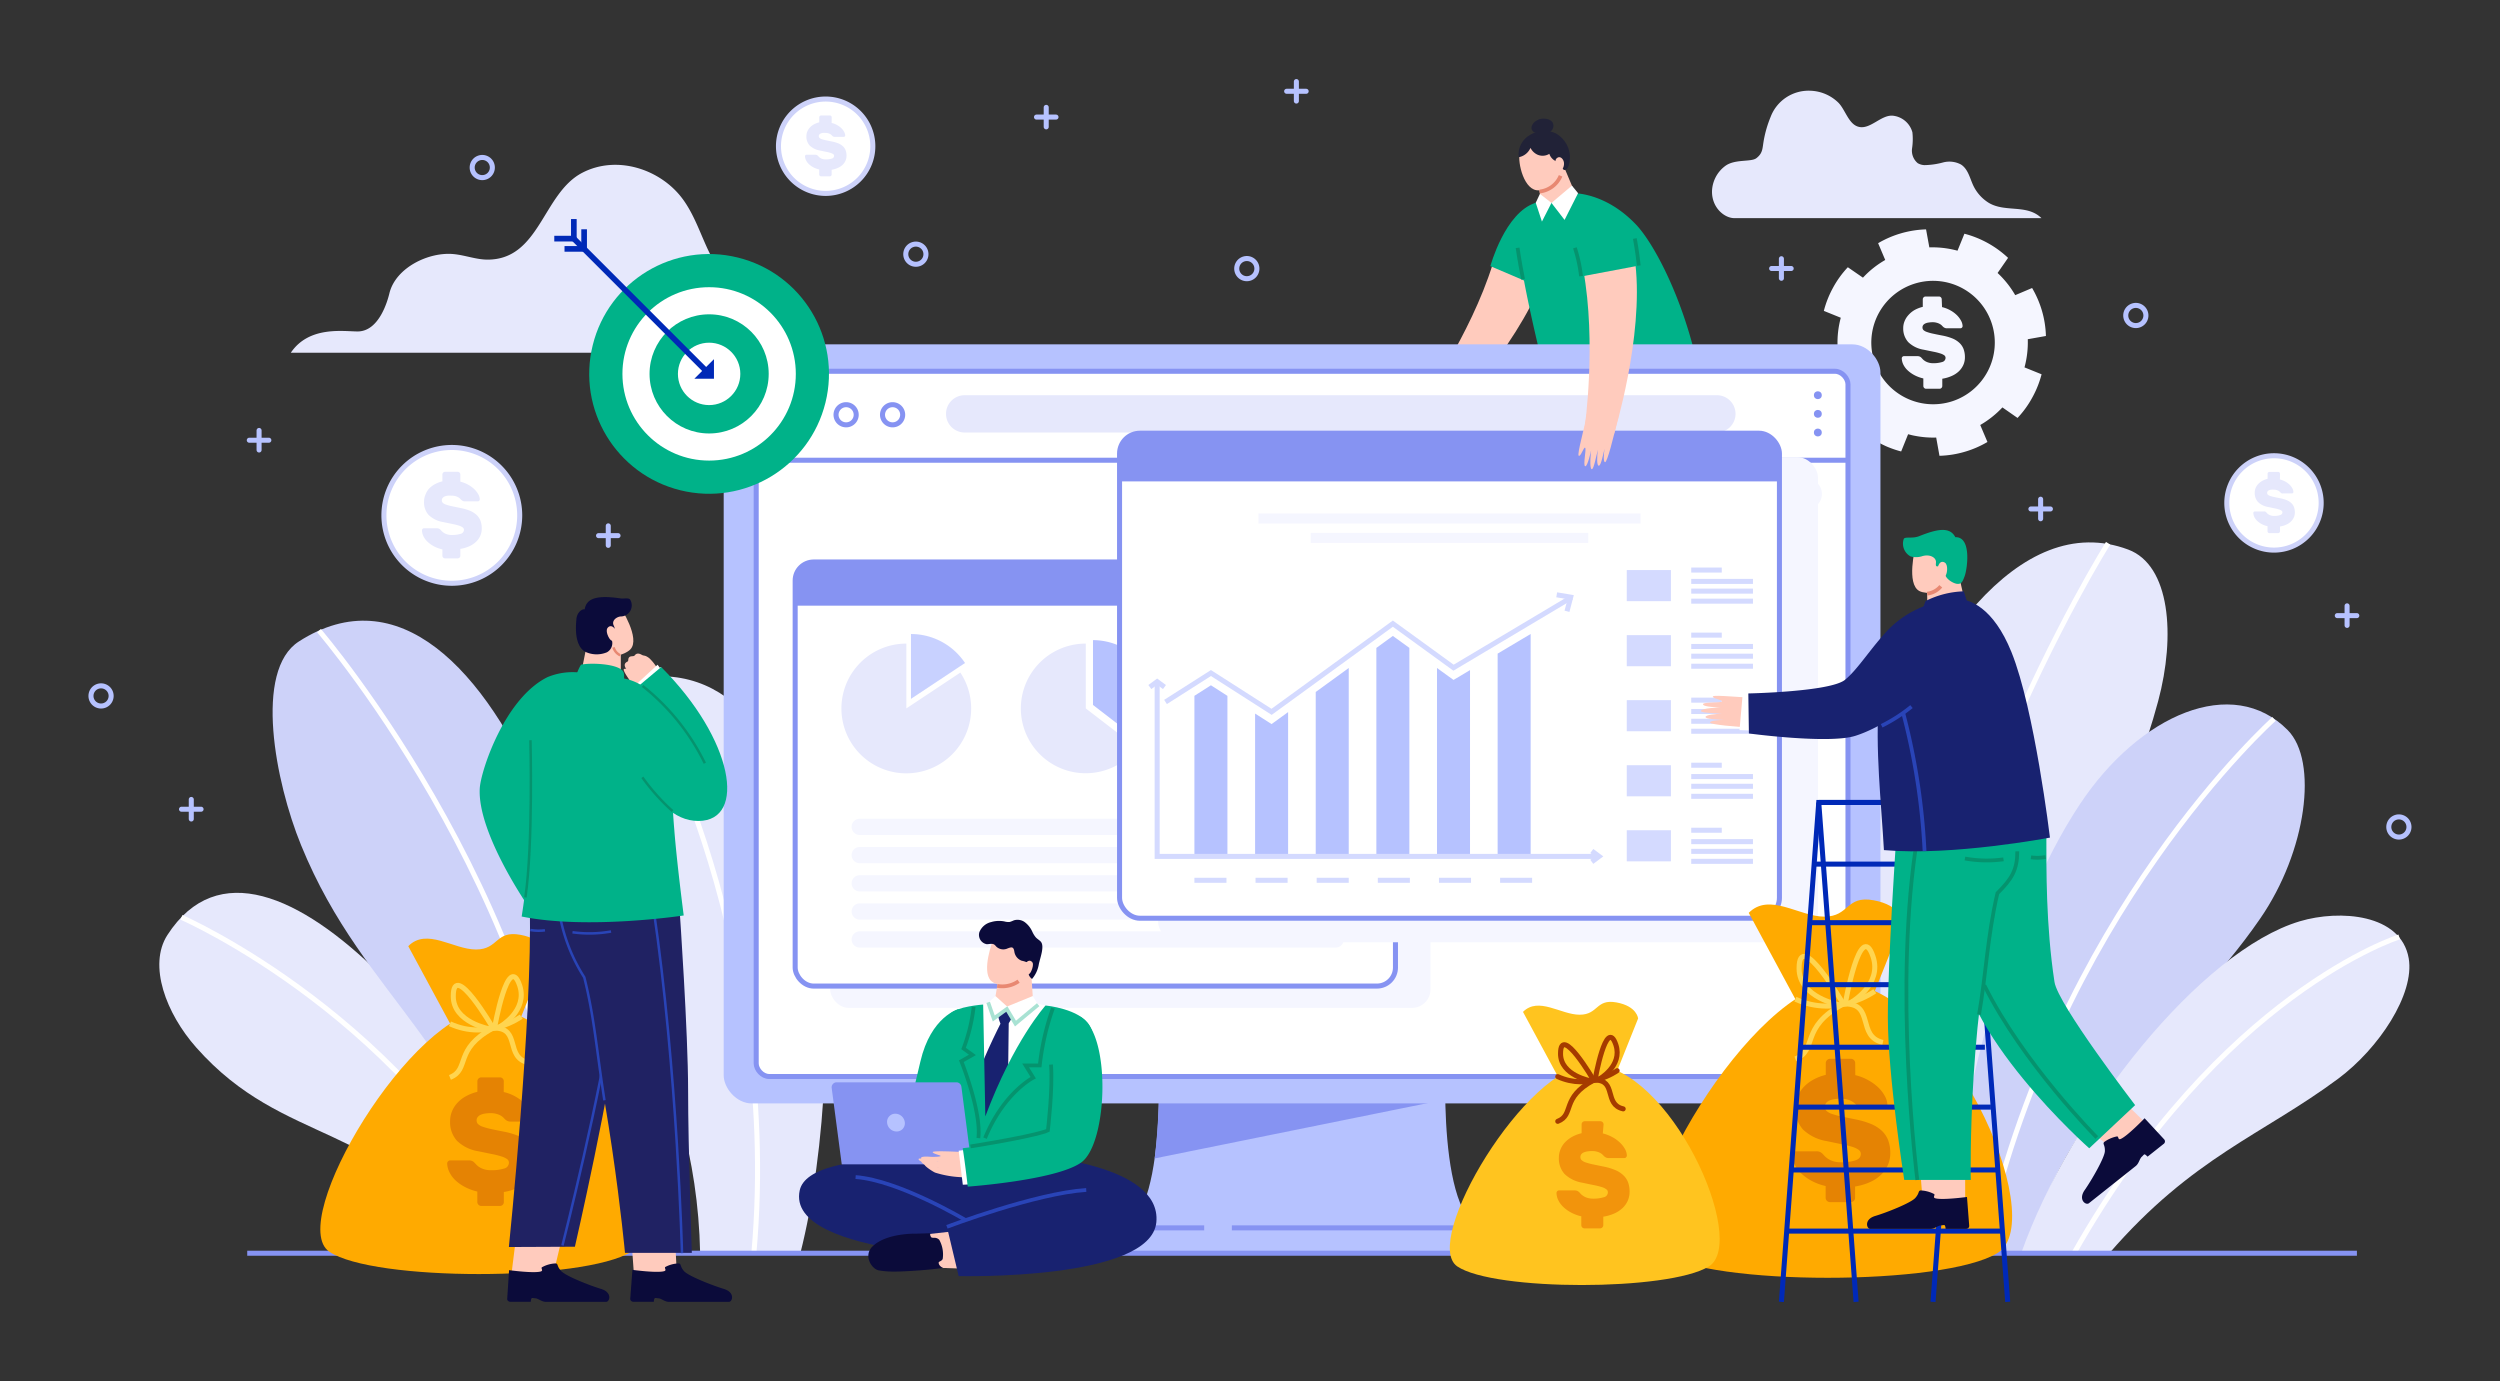 <svg xmlns="http://www.w3.org/2000/svg" viewBox="0 0 496 274"><rect x="0" y="0" width="496" height="274" fill="#333333" stroke="none"/><defs><style>.cls-1{isolation:isolate;}.cls-2,.cls-27,.cls-28{fill:#f5f6ff;}.cls-3{fill:#e6e8fc;}.cls-11,.cls-13,.cls-16,.cls-19,.cls-23,.cls-24,.cls-31,.cls-32,.cls-35,.cls-38,.cls-39,.cls-4,.cls-40,.cls-41,.cls-43,.cls-44,.cls-46,.cls-6{fill:none;}.cls-4{stroke:#b6c2ff;}.cls-38,.cls-4{stroke-linecap:round;}.cls-11,.cls-13,.cls-38,.cls-4,.cls-41,.cls-43,.cls-6{stroke-linejoin:round;}.cls-18,.cls-22,.cls-5{fill:#fff;}.cls-5{stroke:#cdd2f9;}.cls-16,.cls-19,.cls-22,.cls-23,.cls-24,.cls-31,.cls-32,.cls-35,.cls-39,.cls-40,.cls-44,.cls-46,.cls-5{stroke-miterlimit:10;}.cls-6{stroke:#fff;}.cls-7{fill:#cdd2f9;}.cls-8{fill:#ffc6b0;}.cls-9{fill:#0b0b3a;}.cls-10{fill:#182270;}.cls-11,.cls-39,.cls-43{stroke:#2944b7;}.cls-11,.cls-13,.cls-16,.cls-19,.cls-39,.cls-40{stroke-width:0.75px;}.cls-12{fill:#ffcbbd;}.cls-13,.cls-41{stroke:#e88872;}.cls-14{fill:#ff855a;}.cls-15{fill:#212237;}.cls-16{stroke:#e8927e;}.cls-17{fill:#00b289;}.cls-19,.cls-44{stroke:#05936e;}.cls-20{fill:#b6c2ff;}.cls-21{fill:#8693f2;}.cls-22,.cls-23{stroke:#8693f2;}.cls-24{stroke:#277ef1;stroke-width:1.5px;}.cls-25{fill:#277ef1;}.cls-26{fill:#e0ebfc;}.cls-26,.cls-27,.cls-29{opacity:0.75;}.cls-28{mix-blend-mode:multiply;}.cls-30{fill:#d4daff;}.cls-31{stroke:#d4daff;}.cls-32{stroke:#f5f6ff;stroke-width:2px;}.cls-33{fill:#fa0;}.cls-34{fill:#e58303;}.cls-35{stroke:#ffd550;}.cls-36{fill:#ffc41f;}.cls-37{fill:#f2940c;}.cls-38{stroke:#a53b00;}.cls-40{stroke:#a8e2d3;}.cls-41,.cls-43,.cls-44{stroke-width:0.5px;}.cls-42{fill:#202263;}.cls-45{fill:#0029b7;}.cls-46{stroke:#0029b7;}</style></defs><title>hero-people-4-green</title><g class="cls-1"><g id="hero-people-4-core"><path class="cls-2" d="M361.05,69.3a20.18,20.18,0,0,0,.82,5.11,19.82,19.82,0,0,0,1.92,4.41l3.37-1.42a18.68,18.68,0,0,0,3.51,4.38l-2.11,3a20.53,20.53,0,0,0,6,3.91l.49.19a18.38,18.38,0,0,0,2.14.69l1.38-3.42.62.16c.24.06.47.11.71.15a18.74,18.74,0,0,0,4.24.35l.65,3.62a19.67,19.67,0,0,0,5.1-.82,19.9,19.9,0,0,0,4.42-1.92l-1.43-3.37a19.23,19.23,0,0,0,4.4-3.49l3,2.09a19.42,19.42,0,0,0,3-4.18,19.8,19.8,0,0,0,1.77-4.48l-3.39-1.37a19,19,0,0,0,.65-5.59l3.6-.64a19.74,19.74,0,0,0-.82-5.11,20,20,0,0,0-1.92-4.41l-3.35,1.42a18.8,18.8,0,0,0-3.5-4.4l2.08-3a20,20,0,0,0-8.66-4.79l-1.37,3.37a19,19,0,0,0-5.59-.66l-.65-3.57a19.91,19.91,0,0,0-9.51,2.74l1.41,3.33a18.49,18.49,0,0,0-4.42,3.51l-3-2.07a19.45,19.45,0,0,0-3,4.18,19.76,19.76,0,0,0-1.76,4.48l3.36,1.36a19.05,19.05,0,0,0-.64,5.6Zm10.62,1.78a12.25,12.25,0,1,1,15.72,8.51A12.29,12.29,0,0,1,371.67,71.08Z"/><path class="cls-2" d="M385.3,60.93a6.37,6.37,0,0,1,1.65.64,6,6,0,0,1,1.27.93,4.57,4.57,0,0,1,.83,1.09,2.4,2.4,0,0,1,.33,1.1.42.42,0,0,1-.13.31.41.41,0,0,1-.3.13h-2.66a1,1,0,0,1-.45-.08,1.26,1.26,0,0,1-.36-.24l-.19-.2a1.57,1.57,0,0,0-.38-.3,2.33,2.33,0,0,0-.61-.26,2.86,2.86,0,0,0-.89-.12,4.44,4.44,0,0,0-.74.06,2.23,2.23,0,0,0-.63.16,1.21,1.21,0,0,0-.45.31.8.8,0,0,0-.17.51.72.72,0,0,0,.19.51,1.82,1.82,0,0,0,.65.37,8.54,8.54,0,0,0,1.21.34c.5.11,1.12.24,1.87.38a10.8,10.8,0,0,1,2,.57,4.57,4.57,0,0,1,1.39.87,3.24,3.24,0,0,1,.83,1.21,4.61,4.61,0,0,1,.28,1.66,3.63,3.63,0,0,1-.33,1.56,4,4,0,0,1-.91,1.26,5,5,0,0,1-1.42.91,7.48,7.48,0,0,1-1.83.53v1.44a.57.57,0,0,1-.16.39.53.53,0,0,1-.39.16h-2.66a.49.49,0,0,1-.38-.16.54.54,0,0,1-.17-.39v-1.5a7,7,0,0,1-1.75-.64,6.24,6.24,0,0,1-1.34-.94,4.06,4.06,0,0,1-.87-1.15,3,3,0,0,1-.32-1.25.42.42,0,0,1,.13-.31.41.41,0,0,1,.3-.13h2.65a1.12,1.12,0,0,1,.45.07,1,1,0,0,1,.33.21l.24.26a2.15,2.15,0,0,0,.44.38,2.46,2.46,0,0,0,.69.33,3,3,0,0,0,1,.15,5.77,5.77,0,0,0,1.8-.24A.86.86,0,0,0,386,71a.64.64,0,0,0-.26-.51,2.73,2.73,0,0,0-.8-.37,10.93,10.93,0,0,0-1.35-.34l-1.94-.4a5.65,5.65,0,0,1-3.05-1.5,4,4,0,0,1-1-2.79,3.6,3.6,0,0,1,.27-1.37,4,4,0,0,1,.76-1.21,4.91,4.91,0,0,1,1.22-1,6.43,6.43,0,0,1,1.63-.63v-1.5a.54.54,0,0,1,.17-.39.49.49,0,0,1,.38-.16h2.66a.53.53,0,0,1,.39.16.57.57,0,0,1,.16.39Z"/><path class="cls-3" d="M342.19,33c1.91-1.51,5.14-.8,6.25-1.6,1.32-1,1.21-1.93,1.47-3.43a22.48,22.48,0,0,1,1.38-4.77A8.05,8.05,0,0,1,359.12,18a8.32,8.32,0,0,1,5.56,2.32c1.34,1.28,2,4.05,3.77,4.74,2.5,1,4.81-2.56,7.35-2.07a4.5,4.5,0,0,1,3.62,3.26,12.43,12.43,0,0,1-.07,3.22,3.24,3.24,0,0,0,1.11,2.89,2.8,2.8,0,0,0,1.36.4,15.17,15.17,0,0,0,3.65-.52,4.88,4.88,0,0,1,3.59.4c1.36.88,1.73,2.58,2.36,4a8.16,8.16,0,0,0,3.21,3.64c3.3,1.91,7.54.19,10.4,3H344.11c-2,0-4.45-2.06-4.45-5.25A6.49,6.49,0,0,1,342.19,33Z"/><path class="cls-3" d="M150.37,55.45c-4.09-.73-7.55-1.19-9.42-4.9s-3.07-7.8-5.56-11.14c-4.33-5.81-12.95-8.73-19.87-5.13-7.84,4.08-8.41,17.21-18.77,17.23-2.25,0-4.42-.86-6.67-1.09-4.94-.52-11.57,2.65-12.82,7.76-.33,1.37-2,7.58-6.31,7.58-2.81,0-9.64-1.14-13.25,4.22H152c3.52,0,5.72-3.36,5.72-5.76A9,9,0,0,0,150.37,55.45Z"/><path class="cls-4" d="M183.57,49.7A2,2,0,1,1,181,48.56,2,2,0,0,1,183.57,49.7Z"/><path class="cls-4" d="M97.54,32.5A2,2,0,1,1,95,31.36,2,2,0,0,1,97.54,32.5Z"/><path class="cls-4" d="M21.91,137.34a2,2,0,1,1-2.56-1.14A2,2,0,0,1,21.91,137.34Z"/><path class="cls-4" d="M249.23,52.56a2,2,0,1,1-2.56-1.14A2,2,0,0,1,249.23,52.56Z"/><path class="cls-4" d="M425.61,61.86a2,2,0,1,1-2.56-1.14A2,2,0,0,1,425.61,61.86Z"/><path class="cls-4" d="M477.8,163.34a2,2,0,1,1-2.56-1.14A2,2,0,0,1,477.8,163.34Z"/><line class="cls-4" x1="207.57" y1="21.3" x2="207.57" y2="25.17"/><line class="cls-4" x1="209.51" y1="23.23" x2="205.64" y2="23.23"/><line class="cls-4" x1="257.2" y1="16.18" x2="257.2" y2="20.05"/><line class="cls-4" x1="259.14" y1="18.11" x2="255.27" y2="18.11"/><line class="cls-4" x1="120.68" y1="104.33" x2="120.68" y2="108.2"/><line class="cls-4" x1="122.62" y1="106.27" x2="118.75" y2="106.27"/><line class="cls-4" x1="51.4" y1="85.4" x2="51.4" y2="89.28"/><line class="cls-4" x1="53.34" y1="87.34" x2="49.46" y2="87.34"/><line class="cls-4" x1="353.43" y1="51.33" x2="353.43" y2="55.21"/><line class="cls-4" x1="355.37" y1="53.27" x2="351.49" y2="53.27"/><line class="cls-4" x1="37.95" y1="158.61" x2="37.95" y2="162.49"/><line class="cls-4" x1="39.89" y1="160.55" x2="36.01" y2="160.55"/><line class="cls-4" x1="465.66" y1="120.2" x2="465.66" y2="124.08"/><line class="cls-4" x1="467.59" y1="122.14" x2="463.72" y2="122.14"/><line class="cls-4" x1="404.86" y1="99.04" x2="404.86" y2="102.92"/><line class="cls-4" x1="406.8" y1="100.98" x2="402.93" y2="100.98"/><path class="cls-5" d="M103.11,102.25A13.47,13.47,0,1,1,89.65,88.78,13.47,13.47,0,0,1,103.11,102.25Z"/><path class="cls-3" d="M91.33,95.56a6.21,6.21,0,0,1,2.77,1.49,4.31,4.31,0,0,1,.78,1,2.29,2.29,0,0,1,.31,1,.44.44,0,0,1-.12.3.41.41,0,0,1-.28.12H92.27a.89.89,0,0,1-.43-.08,1.27,1.27,0,0,1-.34-.23,1.79,1.79,0,0,1-.18-.19,1.67,1.67,0,0,0-.36-.28,2.55,2.55,0,0,0-.57-.25,3,3,0,0,0-.85-.1,4,4,0,0,0-.7,0,2.51,2.51,0,0,0-.6.15,1.08,1.08,0,0,0-.42.3.71.71,0,0,0-.16.48.68.68,0,0,0,.18.48,1.55,1.55,0,0,0,.61.35,7.75,7.75,0,0,0,1.15.32l1.77.37a10.42,10.42,0,0,1,1.84.53,4.5,4.5,0,0,1,1.32.82,3.19,3.19,0,0,1,.79,1.16,4.32,4.32,0,0,1,.26,1.56,3.54,3.54,0,0,1-1.18,2.67,4.7,4.7,0,0,1-1.34.87,7.11,7.11,0,0,1-1.73.5v1.36a.49.49,0,0,1-.16.37.49.49,0,0,1-.36.15H88.29a.49.49,0,0,1-.36-.15.49.49,0,0,1-.16-.37V109a6.78,6.78,0,0,1-1.66-.6,6.23,6.23,0,0,1-1.27-.9,3.86,3.86,0,0,1-.82-1.09,2.82,2.82,0,0,1-.3-1.18.44.44,0,0,1,.12-.3.39.39,0,0,1,.28-.12h2.52a1,1,0,0,1,.42.07,1.08,1.08,0,0,1,.31.2s.13.13.23.25a2.55,2.55,0,0,0,.41.35,2.39,2.39,0,0,0,.66.32,3,3,0,0,0,1,.14,5.85,5.85,0,0,0,1.7-.22.84.84,0,0,0,.68-.8.58.58,0,0,0-.25-.48,2.62,2.62,0,0,0-.75-.36,12.46,12.46,0,0,0-1.28-.32l-1.83-.38a5.38,5.38,0,0,1-2.9-1.41,3.74,3.74,0,0,1-.91-2.65,3.37,3.37,0,0,1,.25-1.29A4,4,0,0,1,85.07,97a5,5,0,0,1,1.15-.9,6.1,6.1,0,0,1,1.55-.6V94.12a.55.55,0,0,1,.52-.52h2.52a.55.55,0,0,1,.52.52Z"/><path class="cls-5" d="M173.17,29a9.36,9.36,0,1,1-9.36-9.35A9.36,9.36,0,0,1,173.17,29Z"/><path class="cls-3" d="M165,24.4a3.86,3.86,0,0,1,1.09.42,3.79,3.79,0,0,1,.83.61,2.76,2.76,0,0,1,.55.72,1.75,1.75,0,0,1,.22.72.25.25,0,0,1-.09.2.27.27,0,0,1-.2.09h-1.74a.87.87,0,0,1-.31-.05,1.38,1.38,0,0,1-.23-.16l-.13-.14a1.33,1.33,0,0,0-.24-.19,1.66,1.66,0,0,0-.4-.17,2,2,0,0,0-.59-.08,2.63,2.63,0,0,0-.49,0,1.64,1.64,0,0,0-.41.1.81.81,0,0,0-.3.21.52.52,0,0,0-.11.33.45.45,0,0,0,.13.34,1.13,1.13,0,0,0,.42.25c.2.07.47.14.8.22l1.23.25a7.27,7.27,0,0,1,1.28.37,3.14,3.14,0,0,1,.91.57,2.17,2.17,0,0,1,.55.8,3,3,0,0,1,.18,1.09,2.46,2.46,0,0,1-.21,1,2.55,2.55,0,0,1-.6.83,3.29,3.29,0,0,1-.94.6,5.26,5.26,0,0,1-1.2.35v.94a.33.33,0,0,1-.11.26.33.33,0,0,1-.25.1h-1.75a.33.33,0,0,1-.25-.1.36.36,0,0,1-.11-.26v-1a5,5,0,0,1-1.16-.42,4.21,4.21,0,0,1-.88-.63,2.62,2.62,0,0,1-.56-.75,1.94,1.94,0,0,1-.22-.82.29.29,0,0,1,.09-.21.26.26,0,0,1,.19-.09h1.75a.81.81,0,0,1,.3.05.85.85,0,0,1,.21.14l.16.17a1.49,1.49,0,0,0,.29.25,1.57,1.57,0,0,0,.45.22,2.17,2.17,0,0,0,.68.1,4,4,0,0,0,1.18-.16.57.57,0,0,0,.47-.55.42.42,0,0,0-.17-.34,2,2,0,0,0-.52-.24,6.79,6.79,0,0,0-.89-.22l-1.28-.27a3.8,3.8,0,0,1-2-1,2.62,2.62,0,0,1-.63-1.84,2.52,2.52,0,0,1,.17-.9,2.85,2.85,0,0,1,.5-.79,3.14,3.14,0,0,1,.8-.63,4.34,4.34,0,0,1,1.08-.42v-1a.36.36,0,0,1,.11-.25.34.34,0,0,1,.25-.11h1.75a.34.34,0,0,1,.25.11.32.32,0,0,1,.11.25Z"/><path class="cls-3" d="M358.66,248.64c-1.51-23.85.94-57.78,11.49-88.29,11-31.65,30.46-59.42,52.1-51.31,8.31,3.11,9.42,17.07,5.93,30.06-10.31,38.31-34.19,61.47-43.37,109.54"/><path class="cls-6" d="M372.82,248.64c3.67-74.66,45.43-140.86,45.43-140.86"/><path class="cls-3" d="M112.42,248.64c-13-33-59.44-93.74-79.21-63.13-3.86,6-.26,15.56,5.72,22.31,17.62,19.9,36.25,14.05,56.2,40.82"/><path class="cls-6" d="M104.2,248.64C82.14,202.09,36,182,36,182"/><path class="cls-7" d="M121,248.64C128.57,198,98.42,102.16,59.31,127.26c-9,5.75-4.69,27.89.41,40.39,12.8,31.4,34.48,39.33,43.28,81"/><path class="cls-6" d="M113.58,248.54c-.68-65.69-50.29-123.42-50.29-123.42"/><path class="cls-3" d="M158.79,248.64c10.07-39.59,8-123.78-34.6-113.63-8,1.9-10.89,13.9-9.77,24.48,3.29,31.21,23.67,50,24.49,89.15"/><path class="cls-6" d="M149.57,248.64c5.71-64.42-24-114.94-24-114.94"/><path class="cls-7" d="M385.74,248.64c3-29.76,12.17-66.89,26.93-89.11,11.83-17.79,30.29-25.76,41.22-14.67,6.07,6.16,3.77,24-5.47,37.39-16.34,23.73-35.86,32.21-46.74,66.39"/><path class="cls-6" d="M393.41,248.64c14.17-67.13,57.75-106,57.75-106"/><path class="cls-3" d="M401,248.64c9.89-27.86,35.71-60,55.29-65.86,7.91-2.36,20.08-1.49,21.6,7.36,1.21,7.1-5.91,17.86-14,23.88C449,225.09,435,229.57,418.49,248.64"/><path class="cls-6" d="M411.47,248.64C440.65,197,476,185.89,476,185.89"/><path class="cls-8" d="M342.88,144.46c.4,3,.79,6,1.19,9-5.15-.1-10.06.29-15.21.43,1.69-1,5.29-3,6.56-5.54"/><path class="cls-9" d="M344,157.39H341a7.15,7.15,0,0,0,0-1.23,13.51,13.51,0,0,0-1.89.13,1.92,1.92,0,0,0-.55.56,1.47,1.47,0,0,1-1.15.54H325.72c-1.44,0-1.67-1.52-.13-2.24s4.43-2.08,4.57-2.1c4.64.39,12.23-.36,13.72-1.75C345,152.36,344,157.36,344,157.39Z"/><path class="cls-8" d="M340.07,96.73c2.07,25.81,3.47,52.71,3.47,52.71l-8.12-1.12s-8.61-34.63-10.82-51.59"/><path class="cls-8" d="M319.49,144.46c.4,3,.79,6,1.19,9-5.15-.1-10.06.29-15.21.43,1.69-1,5.29-3,6.57-5.54"/><path class="cls-9" d="M320.56,157.39h-2.93a7.15,7.15,0,0,0,0-1.23,13.51,13.51,0,0,0-1.89.13,1.92,1.92,0,0,0-.55.56,1.46,1.46,0,0,1-1.15.54H302.33c-1.44,0-1.66-1.52-.13-2.24s4.44-2.08,4.57-2.1c4.64.39,12.24-.36,13.72-1.75C321.62,152.36,320.58,157.36,320.56,157.39Z"/><path class="cls-8" d="M324,96.73c-1.66,25.8-3.81,52.71-3.81,52.71L312,148.32s-3.55-33.2-3.55-51.59"/><path class="cls-10" d="M334.7,69.42c7.42,17.12,8.26,36.05,8.26,36.05s-10.56,2.78-19.19,2.78a135,135,0,0,1-17.61-1.37s2.3-29.59,5.85-38.65"/><path class="cls-11" d="M332.55,75.37c5.05,10.41,7.57,30.77,7.57,30.77"/><path class="cls-12" d="M305.18,36.1l.5,3.48s2.53,1.63,4.66.77,2.11-2.13,2.11-2.13l-2.68-6.37"/><path class="cls-12" d="M301.5,30.31c-.44,2,.89,7.68,3.85,7.45s5.43-2.8,4.31-6.3C308.49,27.79,302.64,25,301.5,30.31Z"/><path class="cls-13" d="M305.46,38a5.12,5.12,0,0,0,4.16-3.12"/><polygon class="cls-14" points="309.19 31.27 309.19 31.27 309.19 31.27 309.19 31.27"/><path class="cls-14" d="M309.15,31.27v0c0,.05.07.05.08,0v0c0-.05-.07-.05-.07,0Z"/><path class="cls-15" d="M309.27,32.15a2.38,2.38,0,0,1-1.88-1.63,2.54,2.54,0,0,1-2.37.16,2.92,2.92,0,0,1-1.37-1.34,3.18,3.18,0,0,1-2.33,1.85,4.42,4.42,0,0,1,2.13-4.35,5.44,5.44,0,0,1,5.16-.41,5.52,5.52,0,0,1,2.83,4.19c.13,1.07-.17,3.22-1.08,3.1C309.93,33.66,309.27,32.15,309.27,32.15Z"/><path class="cls-12" d="M308.61,32a.76.76,0,0,1,.4-.71c.62-.38,1.22.36,1.28,1a1.9,1.9,0,0,1-.25,1.16c-.29.5-.76.7-1.14.24"/><path class="cls-15" d="M304.62,26.32a1,1,0,0,1-.76-1.15,2,2,0,0,1,.95-1.21,2.44,2.44,0,0,1,.71-.34,2.94,2.94,0,0,1,1.18-.05,2.06,2.06,0,0,1,1.24.58,1.38,1.38,0,0,1,0,1.61,2.43,2.43,0,0,1-1.5.93"/><path class="cls-12" d="M306,55.58C300.69,69.3,286.39,84.1,286.39,84.1l-4.65-3.53s10-14,14.43-28.21"/><path class="cls-12" d="M282.92,79c-1.2,1.77-5.59,6.34-5.37,6.71s1.78-1.21,1.9-.87-2.11,2.94-1.79,3.26,2.58-2.34,2.58-2.34-2.18,3.15-1.68,3.42,2.14-2.13,2.94-2.94c-.75,1-1.76,2.7-1.39,2.9s1.62-1.37,2.65-2.52c-.57.77-1.52,2.23-1.19,2.42s3.66-3.4,6.64-6.91"/><path class="cls-16" d="M280.11,84.63a8.84,8.84,0,0,0,2.78-1.13"/><path class="cls-17" d="M304.69,40.23c-6.1,1.88-9,12.57-9,12.57l6.76,2.89,3-13.82"/><path class="cls-17" d="M304.69,40.23a5.47,5.47,0,0,0,3.41-.06A17.7,17.7,0,0,0,312,38.33s6.39-.31,12.62,6.26c3.19,3.37,8.51,12.95,11.67,25.75-11.87,3.84-29.18,6.23-29.18,6.23s-6.29-24.21-6.06-31.4C301.17,42.76,304.69,40.23,304.69,40.23Z"/><polygon class="cls-18" points="311.87 36.83 307.81 40.26 310.41 43.63 313.09 38.32 311.87 36.83"/><polygon class="cls-18" points="307.81 40.26 305.52 38.46 304.69 40.23 305.92 43.96 307.81 40.26"/><path class="cls-19" d="M302.17,55.39c-.72-3.62-1.08-6.22-1.08-6.22"/><path class="cls-20" d="M286.93,207.94H229.74s2.37,36.42-9,36.42h75.09C284.55,244.36,286.93,207.94,286.93,207.94Z"/><path class="cls-21" d="M229.09,229.83l57.65-11.68c-.1-5.77.19-10.21.19-10.21H229.74A127,127,0,0,1,229.09,229.83Z"/><rect class="cls-20" x="143.58" y="68.32" width="229.5" height="150.6" rx="5.57"/><rect class="cls-22" x="150.03" y="73.66" width="216.61" height="139.92" rx="2.59"/><line class="cls-23" x1="150.03" y1="91.31" x2="366.64" y2="91.31"/><path class="cls-3" d="M340.62,85.81H191.39a3.7,3.7,0,0,1-3.7-3.7h0a3.7,3.7,0,0,1,3.7-3.7H340.62a3.7,3.7,0,0,1,3.71,3.7h0A3.71,3.71,0,0,1,340.62,85.81Z"/><path class="cls-22" d="M160.66,82.29a2,2,0,1,1-2-2A2,2,0,0,1,160.66,82.29Z"/><path class="cls-22" d="M169.87,82.29a2,2,0,1,1-2-2A2,2,0,0,1,169.87,82.29Z"/><path class="cls-22" d="M179.09,82.29a2,2,0,1,1-2-2A2,2,0,0,1,179.09,82.29Z"/><path class="cls-24" d="M318.79,142H197.88a8.3,8.3,0,0,1-8.3-8.3h0a8.29,8.29,0,0,1,8.3-8.29H318.79a8.29,8.29,0,0,1,8.29,8.29h0A8.3,8.3,0,0,1,318.79,142Z"/><path class="cls-25" d="M318.79,125.42H304.87V142h13.92a8.3,8.3,0,0,0,8.29-8.3h0A8.29,8.29,0,0,0,318.79,125.42Z"/><path class="cls-18" d="M321.21,137.72,318.47,135a4.36,4.36,0,1,0-1.47,1.24l2.86,2.86a1,1,0,1,0,1.35-1.35Zm-3.1-5.33a3.1,3.1,0,1,1-3.1-3.1A3.1,3.1,0,0,1,318.11,132.39Z"/><path class="cls-26" d="M232.68,137.28h-34.6a3.57,3.57,0,0,1-3.57-3.57h0a3.57,3.57,0,0,1,3.57-3.57h34.6a3.57,3.57,0,0,1,3.57,3.57h0A3.57,3.57,0,0,1,232.68,137.28Z"/><rect class="cls-20" x="210.57" y="243.32" width="95.52" height="5.32"/><path class="cls-26" d="M242.1,160.31H218.69a4,4,0,0,1-4-4h0a4,4,0,0,1,4-4H242.1a4,4,0,0,1,4,4h0A4,4,0,0,1,242.1,160.31Z"/><line class="cls-24" x1="218.99" y1="157.32" x2="241.8" y2="157.32"/><path class="cls-26" d="M298,160.31H256.41a4,4,0,0,1-4-4h0a4,4,0,0,1,4-4H298a4,4,0,0,1,4,4h0A4,4,0,0,1,298,160.31Z"/><line class="cls-24" x1="261.12" y1="157.32" x2="293.27" y2="157.32"/><line class="cls-22" x1="324.21" y1="97.99" x2="332.97" y2="97.99"/><line class="cls-22" x1="337.22" y1="97.99" x2="345.98" y2="97.99"/><rect class="cls-27" x="349.14" y="95.62" width="1.18" height="1.18"/><rect class="cls-27" x="350.78" y="95.62" width="1.18" height="1.18"/><rect class="cls-27" x="352.43" y="95.62" width="1.18" height="1.18"/><rect class="cls-27" x="349.14" y="97.4" width="1.18" height="1.18"/><rect class="cls-27" x="350.78" y="97.4" width="1.18" height="1.18"/><rect class="cls-27" x="352.43" y="97.4" width="1.18" height="1.18"/><rect class="cls-27" x="349.14" y="99.19" width="1.18" height="1.18"/><rect class="cls-27" x="350.78" y="99.19" width="1.18" height="1.18"/><rect class="cls-27" x="352.43" y="99.19" width="1.18" height="1.18"/><path class="cls-2" d="M361.47,98a3,3,0,1,1-3-3A3,3,0,0,1,361.47,98Z"/><circle class="cls-21" cx="360.66" cy="78.41" r="0.78"/><circle class="cls-21" cx="360.66" cy="82.11" r="0.78"/><circle class="cls-21" cx="360.66" cy="85.81" r="0.78"/><line class="cls-23" x1="293.27" y1="243.61" x2="244.4" y2="243.61"/><line class="cls-23" x1="238.91" y1="243.61" x2="222.96" y2="243.61"/><rect class="cls-28" x="164.71" y="115.83" width="119.1" height="84.14" rx="3.68"/><rect class="cls-22" x="157.76" y="111.5" width="119.1" height="84.14" rx="3.68"/><path class="cls-21" d="M273.6,111.5H161a3.26,3.26,0,0,0-3.26,3.27v5.39h119.1v-5.39A3.26,3.26,0,0,0,273.6,111.5Z"/><path class="cls-2" d="M265,171.26H170.57a1.61,1.61,0,0,1-1.61-1.61h0a1.61,1.61,0,0,1,1.61-1.61H265a1.61,1.61,0,0,1,1.6,1.61h0A1.61,1.61,0,0,1,265,171.26Z"/><path class="cls-2" d="M265,176.86H170.57a1.61,1.61,0,0,1-1.61-1.61h0a1.61,1.61,0,0,1,1.61-1.61H265a1.61,1.61,0,0,1,1.6,1.61h0A1.61,1.61,0,0,1,265,176.86Z"/><path class="cls-2" d="M265,182.45H170.57a1.61,1.61,0,0,1-1.61-1.61h0a1.61,1.61,0,0,1,1.61-1.61H265a1.61,1.61,0,0,1,1.6,1.61h0A1.61,1.61,0,0,1,265,182.45Z"/><path class="cls-2" d="M265,188H170.57a1.61,1.61,0,0,1-1.61-1.61h0a1.61,1.61,0,0,1,1.61-1.61H265a1.61,1.61,0,0,1,1.6,1.61h0A1.61,1.61,0,0,1,265,188Z"/><path class="cls-2" d="M265,165.66H170.57a1.61,1.61,0,0,1-1.61-1.61h0a1.61,1.61,0,0,1,1.61-1.61H265a1.61,1.61,0,0,1,1.6,1.61h0A1.61,1.61,0,0,1,265,165.66Z"/><g class="cls-29"><path class="cls-20" d="M191.46,131.54a12.88,12.88,0,0,0-10.72-5.75v12.86Z"/></g><path class="cls-3" d="M190.53,133.44l-10.71,7.11V127.69a12.87,12.87,0,1,0,10.71,5.75Z"/><path class="cls-3" d="M254.8,127.69v12.86l-10.22,7.78h0a12.85,12.85,0,1,0,10.22-20.64Z"/><path class="cls-20" d="M227,147.68A12.85,12.85,0,0,0,216.85,127v12.86Z"/><path class="cls-3" d="M225.6,148.38l-10.18-7.83V127.69a12.86,12.86,0,1,0,10.18,20.69Z"/><path class="cls-20" d="M240.72,139.88a12.81,12.81,0,0,0,2.64,7.78l10.22-7.78V127A12.86,12.86,0,0,0,240.72,139.88Z"/><rect class="cls-28" x="229.77" y="90.71" width="130.92" height="96.23" rx="4.05"/><rect class="cls-22" x="222.12" y="85.95" width="130.92" height="96.23" rx="4.05"/><path class="cls-21" d="M349.46,86H225.71a3.59,3.59,0,0,0-3.59,3.59v5.92H353V89.54A3.58,3.58,0,0,0,349.46,86Z"/><rect class="cls-30" x="322.75" y="113.1" width="8.76" height="6.17"/><line class="cls-31" x1="335.54" y1="113.1" x2="341.6" y2="113.1"/><line class="cls-31" x1="335.54" y1="119.27" x2="347.79" y2="119.27"/><line class="cls-31" x1="335.54" y1="117.28" x2="347.79" y2="117.28"/><line class="cls-31" x1="335.54" y1="115.35" x2="347.79" y2="115.35"/><rect class="cls-30" x="322.75" y="126.01" width="8.76" height="6.17"/><line class="cls-31" x1="335.54" y1="126.01" x2="341.6" y2="126.01"/><line class="cls-31" x1="335.54" y1="132.18" x2="347.79" y2="132.18"/><line class="cls-31" x1="335.54" y1="130.19" x2="347.79" y2="130.19"/><line class="cls-31" x1="335.54" y1="128.26" x2="347.79" y2="128.26"/><rect class="cls-30" x="322.75" y="138.91" width="8.76" height="6.17"/><line class="cls-31" x1="335.54" y1="138.91" x2="341.6" y2="138.91"/><line class="cls-31" x1="335.54" y1="145.08" x2="347.79" y2="145.08"/><line class="cls-31" x1="335.54" y1="143.1" x2="347.79" y2="143.1"/><line class="cls-31" x1="335.54" y1="141.16" x2="347.79" y2="141.16"/><rect class="cls-30" x="322.75" y="151.82" width="8.76" height="6.17"/><line class="cls-31" x1="335.54" y1="151.82" x2="341.6" y2="151.82"/><line class="cls-31" x1="335.54" y1="157.99" x2="347.79" y2="157.99"/><line class="cls-31" x1="335.54" y1="156" x2="347.79" y2="156"/><line class="cls-31" x1="335.54" y1="154.07" x2="347.79" y2="154.07"/><rect class="cls-30" x="322.75" y="164.72" width="8.76" height="6.17"/><line class="cls-31" x1="335.54" y1="164.72" x2="341.6" y2="164.72"/><line class="cls-31" x1="335.54" y1="170.89" x2="347.79" y2="170.89"/><line class="cls-31" x1="335.54" y1="168.91" x2="347.79" y2="168.91"/><line class="cls-31" x1="335.54" y1="166.98" x2="347.79" y2="166.98"/><line class="cls-32" x1="249.68" y1="102.87" x2="325.48" y2="102.87"/><line class="cls-32" x1="260.05" y1="106.72" x2="315.11" y2="106.72"/><polygon class="cls-20" points="261.04 137.29 261.04 169.91 267.59 169.91 267.59 132.53 261.04 137.29"/><polygon class="cls-20" points="252.28 143.66 249.01 141.57 249.01 169.91 255.56 169.91 255.56 141.28 252.28 143.66"/><polygon class="cls-20" points="240.25 135.96 236.97 138.05 236.97 169.91 243.52 169.91 243.52 138.06 240.25 135.96"/><polygon class="cls-20" points="297.13 129.68 297.13 169.91 303.68 169.91 303.68 125.78 297.13 129.68"/><polygon class="cls-20" points="276.34 126.17 273.07 128.55 273.07 169.91 279.62 169.91 279.62 128.54 276.34 126.17"/><polygon class="cls-20" points="288.38 134.9 285.1 132.53 285.1 169.91 291.65 169.91 291.65 132.95 288.38 134.9"/><polyline class="cls-31" points="229.58 135.46 229.58 169.91 316.83 169.91"/><polyline class="cls-31" points="228.13 136.31 229.58 135.24 231.03 136.31"/><polyline class="cls-31" points="315.81 168.84 317.26 169.91 315.81 170.99"/><polyline class="cls-31" points="231.24 139.27 240.25 133.53 252.28 141.23 276.34 123.73 288.38 132.47 311.76 118.53"/><polyline class="cls-31" points="308.85 118.01 311.62 118.48 310.89 121.28"/><line class="cls-31" x1="236.97" y1="174.65" x2="243.33" y2="174.65"/><line class="cls-31" x1="249.1" y1="174.65" x2="255.46" y2="174.65"/><line class="cls-31" x1="261.23" y1="174.65" x2="267.59" y2="174.65"/><line class="cls-31" x1="273.36" y1="174.65" x2="279.72" y2="174.65"/><line class="cls-31" x1="285.49" y1="174.65" x2="291.85" y2="174.65"/><line class="cls-31" x1="297.62" y1="174.65" x2="303.97" y2="174.65"/><line class="cls-23" x1="49.05" y1="248.64" x2="467.61" y2="248.64"/><path class="cls-33" d="M97.13,200.23c-15.28,0-40.51,42.2-31.79,48.11s50.36,5.91,59.93,0S116,200.23,97.13,200.23Z"/><path class="cls-33" d="M101.18,207.28l7.2-18s-.23-2.92-5.17-3.82-4.28,2.92-8.77,2.92S84.66,184,81,187.72l10.57,19.56Z"/><path class="cls-34" d="M99.94,216.66a8.61,8.61,0,0,1,2.31.89,8.79,8.79,0,0,1,1.78,1.3,6.47,6.47,0,0,1,1.16,1.52,3.6,3.6,0,0,1,.45,1.53.62.62,0,0,1-.18.44.59.59,0,0,1-.41.18h-3.72a1.58,1.58,0,0,1-.63-.11,2.11,2.11,0,0,1-.5-.34l-.27-.28a2.69,2.69,0,0,0-.52-.42,3.56,3.56,0,0,0-.85-.36,4.13,4.13,0,0,0-1.25-.16,6.85,6.85,0,0,0-1,.07,3.42,3.42,0,0,0-.88.23,1.53,1.53,0,0,0-.63.44,1,1,0,0,0-.24.7,1,1,0,0,0,.27.71,2.42,2.42,0,0,0,.91.53,13.79,13.79,0,0,0,1.68.47c.7.15,1.57.33,2.61.53a14.73,14.73,0,0,1,2.72.8,6.4,6.4,0,0,1,1.94,1.2,4.63,4.63,0,0,1,1.17,1.7,6.42,6.42,0,0,1,.38,2.31,5.07,5.07,0,0,1-.46,2.18,5.46,5.46,0,0,1-1.27,1.76,7,7,0,0,1-2,1.27,10,10,0,0,1-2.55.74v2a.73.73,0,0,1-.22.54.74.74,0,0,1-.54.23H95.47a.79.79,0,0,1-.77-.77v-2.09a10,10,0,0,1-2.45-.9,8.28,8.28,0,0,1-1.87-1.31,5.5,5.5,0,0,1-1.2-1.61,4.11,4.11,0,0,1-.46-1.74.59.59,0,0,1,.19-.44.57.57,0,0,1,.41-.18H93a1.51,1.51,0,0,1,.62.1,1.4,1.4,0,0,1,.46.3c.07.07.19.19.34.36a3.36,3.36,0,0,0,.61.53,3.9,3.9,0,0,0,1,.47,4.54,4.54,0,0,0,1.43.19,8.19,8.19,0,0,0,2.51-.32,1.21,1.21,0,0,0,1-1.18.88.88,0,0,0-.36-.71,4.13,4.13,0,0,0-1.11-.52,16.5,16.5,0,0,0-1.88-.47l-2.71-.56a7.83,7.83,0,0,1-4.26-2.09,5.5,5.5,0,0,1-1.35-3.89,5.08,5.08,0,0,1,.37-1.92,5.54,5.54,0,0,1,1.06-1.68,6.52,6.52,0,0,1,1.7-1.33,8.94,8.94,0,0,1,2.28-.88v-2.1a.79.79,0,0,1,.77-.77h3.71a.74.74,0,0,1,.54.23.73.73,0,0,1,.22.54Z"/><path class="cls-35" d="M89.27,203.12c7.48,3.44,14.14-1.42,14.14-1.42"/><path class="cls-35" d="M99.19,203.69s5.58-3.16,3.92-8.15c-2.3-6.88-5,8.43-5,8.43,5.22,0,2.06,5.8,6.7,6.85"/><path class="cls-35" d="M97.21,204.15s-7.31-1.26-7.28-6.52c0-7.26,7.88,6.34,7.88,6.34-7.84,4.22-4.51,8.2-8.54,9.79"/><path class="cls-33" d="M365,195c-17,0-45.12,47-35.41,53.58s56.09,6.58,66.75,0S386,195,365,195Z"/><path class="cls-33" d="M369.47,202.87l8-20s-.25-3.26-5.76-4.26-4.75,3.25-9.76,3.25-10.89-4.88-15-.75l11.77,21.79Z"/><path class="cls-34" d="M368.09,213.31a9.62,9.62,0,0,1,2.57,1,9.21,9.21,0,0,1,2,1.45,6.91,6.91,0,0,1,1.29,1.69,4,4,0,0,1,.51,1.7.67.67,0,0,1-.21.49.62.62,0,0,1-.46.2h-4.13a1.75,1.75,0,0,1-.71-.12,2.18,2.18,0,0,1-.55-.38c-.07-.06-.17-.17-.3-.31a2.81,2.81,0,0,0-.59-.46,3.58,3.58,0,0,0-.94-.41,4.69,4.69,0,0,0-1.39-.18,8.42,8.42,0,0,0-1.15.08,4.24,4.24,0,0,0-1,.25,1.8,1.8,0,0,0-.7.49,1.18,1.18,0,0,0-.27.79,1.09,1.09,0,0,0,.3.79,2.79,2.79,0,0,0,1,.59,15.68,15.68,0,0,0,1.88.52l2.91.6a16.34,16.34,0,0,1,3,.88,7.21,7.21,0,0,1,2.16,1.34,5.06,5.06,0,0,1,1.29,1.89,7,7,0,0,1,.43,2.58,5.75,5.75,0,0,1-.51,2.43,6,6,0,0,1-1.42,1.95,7.5,7.5,0,0,1-2.21,1.42,11.31,11.31,0,0,1-2.84.82v2.25a.82.82,0,0,1-.25.6.86.86,0,0,1-.6.25h-4.13a.87.87,0,0,1-.86-.85v-2.34a11,11,0,0,1-2.73-1,9.74,9.74,0,0,1-2.08-1.47,6.08,6.08,0,0,1-1.34-1.79,4.6,4.6,0,0,1-.51-1.94.7.7,0,0,1,.67-.69h4.13a1.86,1.86,0,0,1,.7.11,2.26,2.26,0,0,1,.5.33l.38.41a3.79,3.79,0,0,0,.68.59,4.27,4.27,0,0,0,1.07.52,5.19,5.19,0,0,0,1.6.22,8.93,8.93,0,0,0,2.79-.37c.74-.24,1.12-.67,1.12-1.31a1,1,0,0,0-.41-.78,4.41,4.41,0,0,0-1.23-.59,18.89,18.89,0,0,0-2.1-.52l-3-.63a8.84,8.84,0,0,1-4.75-2.32,6.14,6.14,0,0,1-1.49-4.34,5.53,5.53,0,0,1,.41-2.13,6.13,6.13,0,0,1,1.18-1.88,7.43,7.43,0,0,1,1.89-1.48,10.09,10.09,0,0,1,2.54-1v-2.34a.89.89,0,0,1,.86-.85h4.13a.83.83,0,0,1,.6.26.78.78,0,0,1,.25.59Z"/><path class="cls-35" d="M356.2,198.23c8.33,3.84,15.76-1.57,15.76-1.57"/><path class="cls-35" d="M367.25,198.87s6.22-3.51,4.36-9.08c-2.55-7.66-5.52,9.39-5.52,9.39,5.82,0,2.3,6.46,7.47,7.64"/><path class="cls-35" d="M365.05,199.39s-8.15-1.41-8.11-7.27c0-8.08,8.78,7.06,8.78,7.06-8.73,4.7-5,9.14-9.52,10.91"/><path class="cls-36" d="M315.61,211.19c-12.73,0-33.74,35.15-26.48,40.07s41.95,4.92,49.91,0S331.31,211.19,315.61,211.19Z"/><path class="cls-36" d="M319,217.07l6-15s-.18-2.44-4.3-3.19-3.56,2.44-7.3,2.44-8.15-3.65-11.24-.56l8.8,16.29Z"/><path class="cls-37" d="M318,224.87a7.84,7.84,0,0,1,1.92.75,6.81,6.81,0,0,1,1.48,1.08,5.37,5.37,0,0,1,1,1.27,2.91,2.91,0,0,1,.37,1.27.53.53,0,0,1-.15.37.46.46,0,0,1-.34.15h-3.09a1.3,1.3,0,0,1-.53-.09,2,2,0,0,1-.42-.29l-.22-.23a2.17,2.17,0,0,0-.44-.35,3,3,0,0,0-.71-.3,3.4,3.4,0,0,0-1-.13,5.9,5.9,0,0,0-.86.06,3.08,3.08,0,0,0-.74.19,1.28,1.28,0,0,0-.52.36.92.92,0,0,0-.2.59.82.82,0,0,0,.23.59,2.11,2.11,0,0,0,.75.44,12,12,0,0,0,1.41.39l2.17.45a11.71,11.71,0,0,1,2.26.66,5.18,5.18,0,0,1,1.62,1,3.75,3.75,0,0,1,1,1.42,5.29,5.29,0,0,1,.32,1.92,4.36,4.36,0,0,1-.38,1.82,4.71,4.71,0,0,1-1.06,1.46,6,6,0,0,1-1.65,1.06,8.79,8.79,0,0,1-2.13.61v1.68a.61.61,0,0,1-.19.45.62.62,0,0,1-.45.19h-3.09a.65.65,0,0,1-.45-.19.64.64,0,0,1-.18-.45v-1.75a8.27,8.27,0,0,1-2-.74,7,7,0,0,1-1.55-1.1,4.65,4.65,0,0,1-1-1.33,3.5,3.5,0,0,1-.37-1.45.53.53,0,0,1,.15-.37.48.48,0,0,1,.34-.15h3.09a1.42,1.42,0,0,1,.52.08,1.66,1.66,0,0,1,.38.25,3.55,3.55,0,0,1,.28.31,3.37,3.37,0,0,0,.51.43,3.14,3.14,0,0,0,.8.39,3.75,3.75,0,0,0,1.19.17,6.89,6.89,0,0,0,2.09-.27,1,1,0,0,0,.84-1,.69.69,0,0,0-.31-.59,2.92,2.92,0,0,0-.92-.44,15.57,15.57,0,0,0-1.57-.39c-.63-.12-1.38-.28-2.25-.47a6.62,6.62,0,0,1-3.55-1.74,4.58,4.58,0,0,1-1.12-3.24,4.13,4.13,0,0,1,.31-1.59,4.45,4.45,0,0,1,.88-1.41,5.93,5.93,0,0,1,1.42-1.11,7.37,7.37,0,0,1,1.9-.73v-1.74a.63.63,0,0,1,.63-.64h3.09a.65.65,0,0,1,.64.64Z"/><path class="cls-38" d="M309.06,213.6c6.23,2.87,11.78-1.18,11.78-1.18"/><path class="cls-38" d="M317.32,214.08s4.65-2.63,3.27-6.79c-1.91-5.73-4.14,7-4.14,7,4.36,0,1.72,4.83,5.59,5.71"/><path class="cls-38" d="M315.67,214.46s-6.09-1.05-6.06-5.43c0-6,6.57,5.28,6.57,5.28-6.53,3.51-3.76,6.83-7.12,8.16"/><path class="cls-5" d="M460.52,99.78a9.36,9.36,0,1,1-9.36-9.36A9.36,9.36,0,0,1,460.52,99.78Z"/><path class="cls-3" d="M452.33,95.13a4.57,4.57,0,0,1,1.09.42,4.15,4.15,0,0,1,.83.61,3.28,3.28,0,0,1,.55.72,1.73,1.73,0,0,1,.21.72.32.32,0,0,1-.08.21.32.32,0,0,1-.2.08H453a.85.85,0,0,1-.3,0,1.38,1.38,0,0,1-.23-.16l-.13-.14a1.46,1.46,0,0,0-.25-.19,1.5,1.5,0,0,0-.4-.17,1.93,1.93,0,0,0-.58-.08,3.74,3.74,0,0,0-.49,0,2.16,2.16,0,0,0-.42.1.78.78,0,0,0-.29.21.47.47,0,0,0-.11.33.49.49,0,0,0,.12.34,1.28,1.28,0,0,0,.43.25,6.58,6.58,0,0,0,.8.22l1.22.25a7.39,7.39,0,0,1,1.29.37,3.14,3.14,0,0,1,.91.57,2.17,2.17,0,0,1,.55.8,3,3,0,0,1,.18,1.09,2.46,2.46,0,0,1-.21,1,2.74,2.74,0,0,1-.61.83,3.24,3.24,0,0,1-.93.6,5.06,5.06,0,0,1-1.2.35v.94a.36.36,0,0,1-.11.26.36.36,0,0,1-.25.11h-1.75a.36.36,0,0,1-.26-.11.35.35,0,0,1-.1-.26v-1a4.81,4.81,0,0,1-1.16-.42,4,4,0,0,1-.88-.63,2.67,2.67,0,0,1-.57-.75,2.07,2.07,0,0,1-.21-.82.29.29,0,0,1,.09-.21.25.25,0,0,1,.19-.09h1.75a.76.76,0,0,1,.29,0,1.13,1.13,0,0,1,.22.14l.16.18a1.39,1.39,0,0,0,.28.24,1.64,1.64,0,0,0,.46.22,1.89,1.89,0,0,0,.67.1,3.62,3.62,0,0,0,1.18-.16c.32-.1.48-.28.48-.55a.41.41,0,0,0-.18-.34,1.69,1.69,0,0,0-.52-.24,6.59,6.59,0,0,0-.88-.22l-1.28-.27a3.72,3.72,0,0,1-2-1,2.62,2.62,0,0,1-.63-1.84,2.32,2.32,0,0,1,.17-.9,2.46,2.46,0,0,1,.5-.79,3.38,3.38,0,0,1,.8-.63,4.34,4.34,0,0,1,1.08-.42v-1a.35.35,0,0,1,.1-.26.36.36,0,0,1,.26-.11H452a.36.36,0,0,1,.25.11.36.36,0,0,1,.11.26Z"/><path class="cls-10" d="M194.14,230.46s-33.45-3.26-35.47,5.68c-3,13.53,42.33,13.53,42.33,13.53l3.91-9.09-18.6-7.28"/><path class="cls-12" d="M193.17,251.78l-9.24-.33s-1.47-.47-2.41-3.24-.55-3-.55-3L191.74,244"/><path class="cls-10" d="M204.91,229.3s25.59,1.55,24.51,13.18-39.22,10.7-39.22,10.7l-2.75-11.54s19.71-4.33,28.06-4.33"/><path class="cls-10" d="M203.2,228.06l19.62,10.34s-14.66,8.32-28.68,4.87S178,233.53,178,233.53Z"/><path class="cls-9" d="M184.56,244.67a1,1,0,0,0,.19.79c.3.29.92-.15,1.6.52a6,6,0,0,1,.68,3.8c-.25.52-.84.45-.8.78.07.69.89,1,.89,1s-2.05.29-4.74.49c-4.8.34-6.24.29-8,0-1.44-.24-3.13-2.91-1.3-4.73,2.74-2.75,8.74-2.56,8.74-2.56l2.74-.09"/><path class="cls-39" d="M187.87,243.4s17.58-6.66,27.64-7.31"/><path class="cls-39" d="M191.57,242.07s-13.28-7.92-21.82-8.54"/><path class="cls-12" d="M197,186.56s-2.32,6-.41,8c1,1.05,4,1.3,5.28.31,1-.74,2.46-5.38,1.94-6.21C201.82,185.52,197,186.56,197,186.56Z"/><path class="cls-12" d="M204.56,192.5l.43,6.57s-4.21,3.3-7.66-.41l.73-4.27Z"/><path class="cls-9" d="M206.11,191.26c.3-1.37,1.18-3.6.35-4.47-.32-.33-.73-.54-1-.87a5,5,0,0,1-.69-1.16,4.8,4.8,0,0,0-1.45-1.8,2.44,2.44,0,0,0-2.21-.35,4.89,4.89,0,0,1-.8.31,2.82,2.82,0,0,1-1-.1,5.48,5.48,0,0,0-2.67.12,3.32,3.32,0,0,0-2.33,2,1.87,1.87,0,0,0,1.47,2.39c.51,0,1.07-.2,1.49.08a2,2,0,0,1,.36.36,2,2,0,0,0,2.1.47c.91-.36,1.36-.53,1.52.58a2.26,2.26,0,0,0,1.46,1.79,4.43,4.43,0,0,1,1.35.48,1.14,1.14,0,0,1,.3,1.34,3.87,3.87,0,0,0-.26.49c-.15.49.27,1,.65,1.31A5.94,5.94,0,0,0,206.11,191.26Z"/><path class="cls-12" d="M203.32,191.33c.6-.93,1.16-.85,1.51-.4s-.22,2-.57,2.25c-.72.53-1.34.54-1.46-.08"/><path class="cls-13" d="M197.85,195.6a5.62,5.62,0,0,0,4.24-.93"/><path class="cls-17" d="M190.17,200.22s-5.48,1.39-7.57,10.41c-1.21,5.23-2.57,10.54-2.57,10.54s-8.83,1-11.72,1.88l1.08,5s17.05,1.5,20.81-2.26,2.22-13.7,2.22-13.7"/><path class="cls-18" d="M199.64,200l6.24-.84,1.42.31s-11,30.91-11.2,30.91-4.06-.63-4.06-.63l2.84-30.45,1.34-.54Z"/><path class="cls-10" d="M199.11,201.61l-.59,1.44s-4.74,9.33-4.74,11.55S193,230,193.2,230s3.42.39,3.42.39l3.35-14,.16-13.33"/><path class="cls-10" d="M198,200.25a5.85,5.85,0,0,0,.48,2.8,1.76,1.76,0,0,0,1.61,0c.24-.24,1.42-2.42,1-2.8A4.49,4.49,0,0,0,198,200.25Z"/><path class="cls-17" d="M195.49,221.49c5.66-15.1,11.95-22,11.95-22s6.82.64,8.74,4c2.41,4.23-.44,10.16-1,18.56s-1.28,6.26-1.28,6.26-8.43,3.21-15.89,3.21c0,0-8.65-.26-10.87-1.14v-12.1c0-5.31-1.34-13.82,1.38-17.13,1.19-1.45,6.54-1.85,6.54-1.85Z"/><path class="cls-21" d="M167,231h25.74l-2-15.4a1,1,0,0,0-1-.87H165.94a1,1,0,0,0-.94,1.07Z"/><path class="cls-20" d="M176,222.72a1.91,1.91,0,0,0,1.88,1.77,1.62,1.62,0,0,0,1.64-1.77,1.92,1.92,0,0,0-1.88-1.76A1.62,1.62,0,0,0,176,222.72Z"/><polygon class="cls-18" points="204.89 197.62 199.81 199.69 197.51 197.62 196.22 198.79 197.17 201.88 199.75 200.19 201.41 202.82 205.88 199.19 204.89 197.62"/><path class="cls-19" d="M208.91,200a49.73,49.73,0,0,0-2.62,11.38h-2.81l1.51,2.43s-5.88,3-9.56,12"/><path class="cls-19" d="M193.17,199.76a33.85,33.85,0,0,1-2,8.26l1.76,1.27-2.2,1.25s4,9.93,3.38,15.26"/><polyline class="cls-40" points="205.97 199.33 201.47 203.08 199.75 200.19 197.16 202.07 196.05 198.86"/><path class="cls-12" d="M191.18,228.58c-1.11-.07-6.13-.33-6.13,0s1.66.64,1.57.78-1.41.2-2.13.14-1.69-.06-1.75.22c-.12.53,3.41.81,3.41.81,0,.16-3.74-1-3.89-.59-.21.62,3.8,1.55,3.9,1.73,0,0-3.24-1.77-3.4-1.32s2.71,2.12,3.67,2.28c-.76-.28-2.9-1.95-3-1.62s1.81,1.55,2.14,1.65a19.86,19.86,0,0,0,5.33.9"/><polygon class="cls-18" points="192.28 228.06 190.2 228.3 191.02 235.05 193.88 234.91 192.28 228.06"/><path class="cls-17" d="M207.76,212.12a111.39,111.39,0,0,1-.46,12.16A80.16,80.16,0,0,1,191,227.8c.53,3.36,1,7.63,1,7.63s17.48-1.25,22.48-4.77c5.41-3.79,6-26-.29-29"/><path class="cls-19" d="M192.54,227.45c13.5-2.17,15.36-3.17,15.36-3.17s1-8.3.62-13.07"/><path class="cls-12" d="M116.63,126.9l-1.37,6.89s3.86,3.91,7.91.27l0-4.62Z"/><path class="cls-12" d="M123.07,120.44s4.07,6.22,2,8.39c-1.06,1.14-4.86,2.16-6.26,1.11-1-.79-2.68-5.77-2.13-6.66C118.82,119.85,123.07,120.44,123.07,120.44Z"/><path class="cls-9" d="M116,120.9c.35-2.34,2.73-2.83,7.16-2.17.59.09,1.69-.22,1.92.33a2.21,2.21,0,0,1-2,3.25c-.82.12-1.71.82-1.36,1.7.09.23.33.63.14.8a2.78,2.78,0,0,1-.5.21c-.34.14-.36.63-.19,1s0,.65.23,1a2.07,2.07,0,0,1-1,2.4,5.28,5.28,0,0,1-4.39-.16c-1.3-.83-2-2.83-1.66-6.29C114.39,121.56,115.46,120.76,116,120.9Z"/><path class="cls-12" d="M122.17,125c-.65-1-1.26-.9-1.63-.42-.49.64.25,2.13.64,2.41.77.56,1.44.57,1.56-.09"/><path class="cls-41" d="M123.05,130a2.48,2.48,0,0,1-1.33-1.56"/><polyline class="cls-12" points="112.05 243.25 109.85 252.49 117.55 255.45 101.4 253.38 102.78 242.29"/><path class="cls-9" d="M110.31,250.66c.48.17.13.5,1,1.49s5.65,2.88,7.94,3.57,1.73,2.57,1,2.57H108.31c-.87,0-1.51-.71-2.18-.71-.18,0-.56-.13-.67,0a1.43,1.43,0,0,0-.15.7h-4c-.45,0-.72-.29-.68-.63L101,252s4.91.67,6.29.26c.56-.16,0-.59.21-.82A6,6,0,0,1,110.31,250.66Z"/><path class="cls-42" d="M105.1,179.88c.6,21.37-4.14,67.53-4.14,67.53l13.1-.06s7.29-31.66,9.08-47.59c1.07-9.49,1.51-20.2,1.68-28.27"/><path class="cls-43" d="M121.49,200.2c-2,15.74-9.9,46.9-9.9,46.9"/><polyline class="cls-12" points="133.79 242.92 134.27 252.49 141.96 255.45 125.81 253.38 125.02 242.29"/><path class="cls-9" d="M134.72,250.66c.49.17.14.5.95,1.49s5.66,2.88,7.94,3.57,1.73,2.57,1,2.57H132.73c-.88,0-1.51-.71-2.18-.71-.19,0-.56-.13-.67,0a1.32,1.32,0,0,0-.15.7h-4c-.45,0-.72-.29-.69-.63l.43-5.71s4.92.67,6.3.26c.56-.16,0-.59.21-.82A6,6,0,0,1,134.72,250.66Z"/><path class="cls-42" d="M134.86,180.9s1.66,23.93,1.66,35.41.74,32.26.74,32.26H124s-3.28-35.29-10.69-59.81c-2.64-8.78-3-12.73-1.85-17.59L128,166.91Z"/><path class="cls-43" d="M129.65,180.22c4.74,32.14,5.66,68.41,5.66,68.41"/><path class="cls-43" d="M111.13,181.9a34.12,34.12,0,0,0,4.79,12c2,8,2.38,14,4,24.4"/><path class="cls-43" d="M121.23,184.81a24.41,24.41,0,0,1-7.65.15"/><path class="cls-43" d="M108.12,184.57a9.47,9.47,0,0,1-2.91-.06"/><path class="cls-12" d="M131.24,134.58a8.79,8.79,0,0,0-2.43-4c-.87-.66-1-.4-1.48-.66-.71-.41-1.11-.27-1.41.12-.19.24-.72.08-1,.29-.44.32-.13.79-.43.93-1.31.62.14,1.87.14,1.87s-.29-.67-.83-.39c-.35.19,1,2.11,2,3.38.49.66.87,1.14.87,1.14"/><path class="cls-18" d="M131.66,133.48c-.11-.12-1.2-1.6-1.2-1.6l-4.34,4,1.37.87"/><polyline class="cls-18" points="127.04 138.07 125.68 136.79 131.1 132.34 132.35 134.2"/><path class="cls-17" d="M115.92,133.57a12.9,12.9,0,0,0-7.29.77c-8.53,4.21-13.22,18.58-13.44,22-.58,8.85,9.69,23.59,9.69,23.59l5.91-2.8s-6.34-15-4.63-19.91,9.74-13.55,9.74-13.55"/><path class="cls-17" d="M115.35,133.6s-7.14,1.57-9.84,11.85c-1.22,4.63.09,12.06-.19,18.46a165.58,165.58,0,0,1-1.82,17.93c13.18,2.67,32.15-.21,32.15-.21s-1.37-10.46-1.88-17.14a140.5,140.5,0,0,1-.46-15.23c0-13.7-9.7-14.67-9.7-14.67Z"/><path class="cls-17" d="M114.42,133.68a12,12,0,0,1,.84-1.8c1.76-.41,6.85-.23,8.19,1.12.55.54.29,1.27.41,2.2"/><path class="cls-44" d="M104.24,178.05c1.54-10.59,1-31.19,1-31.19"/><path class="cls-17" d="M124.06,144.88s4.41,18.08,14.54,18c9.58-.07,7-16.13-7.42-30.54l-8.79,7.37"/><path class="cls-44" d="M133.44,160.93a40.86,40.86,0,0,1-6-6.71"/><path class="cls-44" d="M127.49,136.09a44.5,44.5,0,0,1,12.35,15.34"/><path class="cls-12" d="M314.81,82.16c-.24,2.08-2,8-1.59,8.26s1-1.84,1.28-1.58-.48,3.51,0,3.66,1.18-3.17,1.18-3.17-.43,3.73.14,3.76c.41,0,.89-2.81,1.21-3.87-.19,1.19-.27,3.16.16,3.18s.79-1.91,1.15-3.36c-.14.93-.29,2.63.11,2.66s1.62-4.58,2.61-9"/><path class="cls-12" d="M324.46,52.36C326.13,66.87,320.25,86,320.25,86l-5.84-1.25s2.37-16.65-.3-31.27"/><path class="cls-17" d="M318.65,40.6c5.56,3.9,6,12.19,6,12.19l-10.61,2s-.53-6.45-.61-8.66"/><path class="cls-19" d="M313.68,54.79a29,29,0,0,0-1.22-5.62"/><path class="cls-19" d="M325.13,52.69c-.31-3-.78-5.37-.78-5.37"/><circle class="cls-17" cx="140.69" cy="74.18" r="23.78" transform="translate(34.92 192.97) rotate(-76.12)"/><circle class="cls-18" cx="140.69" cy="74.18" r="17.2"/><circle class="cls-17" cx="140.69" cy="74.18" r="11.82"/><circle class="cls-18" cx="140.69" cy="74.18" r="6.19"/><polygon class="cls-45" points="141.65 75.14 137.76 75.14 141.65 71.26 141.65 75.14"/><polygon class="cls-45" points="116.45 49.94 112 49.94 112 48.82 115.33 48.82 115.33 45.49 116.45 45.49 116.45 49.94"/><polygon class="cls-45" points="114.41 47.91 109.97 47.91 109.97 46.78 113.29 46.78 113.29 43.46 114.41 43.46 114.41 47.91"/><rect class="cls-45" x="126.55" y="41.59" width="1.12" height="38.03" transform="translate(-5.62 107.64) rotate(-45)"/><line class="cls-46" x1="368.25" y1="258.29" x2="360.84" y2="159.21"/><polyline class="cls-46" points="398.33 258.29 390.92 159.21 360.84 159.21"/><line class="cls-46" x1="383.51" y1="258.29" x2="390.92" y2="159.21"/><polyline class="cls-46" points="353.43 258.29 360.84 159.21 390.92 159.21"/><line class="cls-46" x1="397.14" y1="244.25" x2="354.48" y2="244.25"/><line class="cls-46" x1="396.18" y1="232.12" x2="355.39" y2="232.12"/><line class="cls-46" x1="394.99" y1="219.65" x2="356.32" y2="219.65"/><line class="cls-46" x1="393.8" y1="207.77" x2="357.21" y2="207.77"/><line class="cls-46" x1="393.05" y1="195.36" x2="358.1" y2="195.36"/><line class="cls-46" x1="392.31" y1="183.06" x2="359.03" y2="183.06"/><line class="cls-46" x1="391.62" y1="171.44" x2="359.93" y2="171.44"/><path class="cls-12" d="M388.76,114.66l1.54,6.86s-3.76,4-7.89.47l-.07-4.62Z"/><path class="cls-12" d="M380,108.66s-1.84,7.19.8,8.6c1.36.73,5.29.47,6.27-1,.73-1.08.68-6.32-.14-7C383.81,106.73,380,108.66,380,108.66Z"/><path class="cls-17" d="M387.94,106.58c-1.09-2.1-3.51-1.67-7.17-.21-1.41.57-2.95,0-3.09.63a2.89,2.89,0,0,0,1.37,3.39,4,4,0,0,0,2.18,0c1.59-.55,2.92.21,2.87,1.16,0,.25-.11.7.12.8a2,2,0,0,0,.55,0c.36,0,.54.49.48.85s.78.28.72.64c-.15.85,1.49,1.93,2.35,2s1.09-.5,1.47-1.54C390.31,112.88,391.22,106.47,387.94,106.58Z"/><path class="cls-12" d="M384.46,112.55c.3-1.15.91-1.25,1.41-.92.67.45.45,2.1.18,2.49-.55.78-1.18,1-1.51.42"/><path class="cls-13" d="M382.35,117.78a4.12,4.12,0,0,0,2.7-1.46"/><polyline class="cls-12" points="411.47 221.89 418.93 227.76 414.74 234.86 426.1 223.21 418.13 215.38"/><path class="cls-9" d="M417.43,226.61c-.27.43.21.48.18,1.76s-2.63,5.77-4,7.73.24,3.09.83,2.62l9.29-7.38c.68-.54.74-1.48,1.27-1.9.14-.12.36-.45.52-.41s.56.45.56.45l3.15-2.5a.61.61,0,0,0,.15-.92l-3.89-4.2s-3.44,3.58-4.77,4.12c-.54.22-.35-.48-.68-.52A6.26,6.26,0,0,0,417.43,226.61Z"/><path class="cls-17" d="M406,165.41c0,7.11-.11,18.09,1.61,29.41.67,4.47,16,24.44,16,24.44l-9.11,8.56s-26.41-23.36-25.75-40.32c.7-18.32-2.57-43.11-2.57-43.11"/><polyline class="cls-12" points="380.6 227.82 381.45 238.02 373.75 240.97 389.9 238.9 389.87 227.82"/><path class="cls-9" d="M381,236.18c-.49.17-.14.51-1,1.49s-5.65,2.89-7.94,3.57-1.73,2.57-1,2.57H383c.87,0,1.51-.7,2.18-.7.18,0,.56-.13.67,0a1.43,1.43,0,0,1,.15.7h4c.45,0,.72-.29.69-.63l-.44-5.7s-4.91.66-6.29.26c-.56-.17,0-.59-.21-.83A6.27,6.27,0,0,0,381,236.18Z"/><path class="cls-17" d="M376.2,166.42s-1.65,23.93-1.65,35.42,3.25,32.26,3.25,32.26H391s-.7-35.3,6.7-59.82c2.65-8.77,3-12.72,1.85-17.58l-16.48-4.27Z"/><path class="cls-19" d="M380.47,165.74c-5,29.73-.07,68.36-.07,68.36"/><path class="cls-19" d="M400.23,168.91c0,3.69-1.09,5.46-3.94,8.3-2,8.59-2.29,16.37-3.65,24.08"/><path class="cls-19" d="M393.68,195.47C401.31,210.9,416,225.68,416,225.68"/><path class="cls-19" d="M389.84,170.33a24.24,24.24,0,0,0,7.65.16"/><path class="cls-19" d="M402.94,170.09a9.11,9.11,0,0,0,2.91-.06"/><path class="cls-10" d="M381.38,121.33a11.21,11.21,0,0,1,.67-2.09,18,18,0,0,1,7.57-1.92l.79,2.5"/><path class="cls-12" d="M348.52,138.41c-2.16.1-8.49-.64-8.68-.24s2,.69,1.8,1-3.67.08-3.76.53c-.12.61,3.42.64,3.42.64s-3.88.16-3.83.72c0,.4,3,.41,4.14.56-1.25,0-3.28.23-3.23.64s2.06.46,3.61.58c-1,0-2.74.14-2.72.52s4.93.85,9.57,1.11"/><polyline class="cls-18" points="347.56 144.95 345.12 144.85 345.73 137.93 348.35 137.87"/><path class="cls-10" d="M384.82,119.29c.23-.05,2.9-.43,3.16-.44,2.76-.16,7.52,1.69,11.09,10.52,4.58,11.33,7.64,36.81,7.64,36.81s-19.33,3.69-32.94,2.48C372.8,150.89,368.49,122.63,384.82,119.29Z"/><path class="cls-11" d="M377.59,141.44a133.33,133.33,0,0,1,4.24,27.4"/><path class="cls-10" d="M387,119.08a19.62,19.62,0,0,0-12.25,5.73c-3.5,3.62-6.13,8-8.73,10.09-3,2.36-19.15,2.68-19.15,2.68l.11,7.94s15.76,2.12,21.05.49,11.35-6.26,11.35-6.26"/><path class="cls-11" d="M373.32,144a31.62,31.62,0,0,0,5.92-3.81"/></g></g></svg>